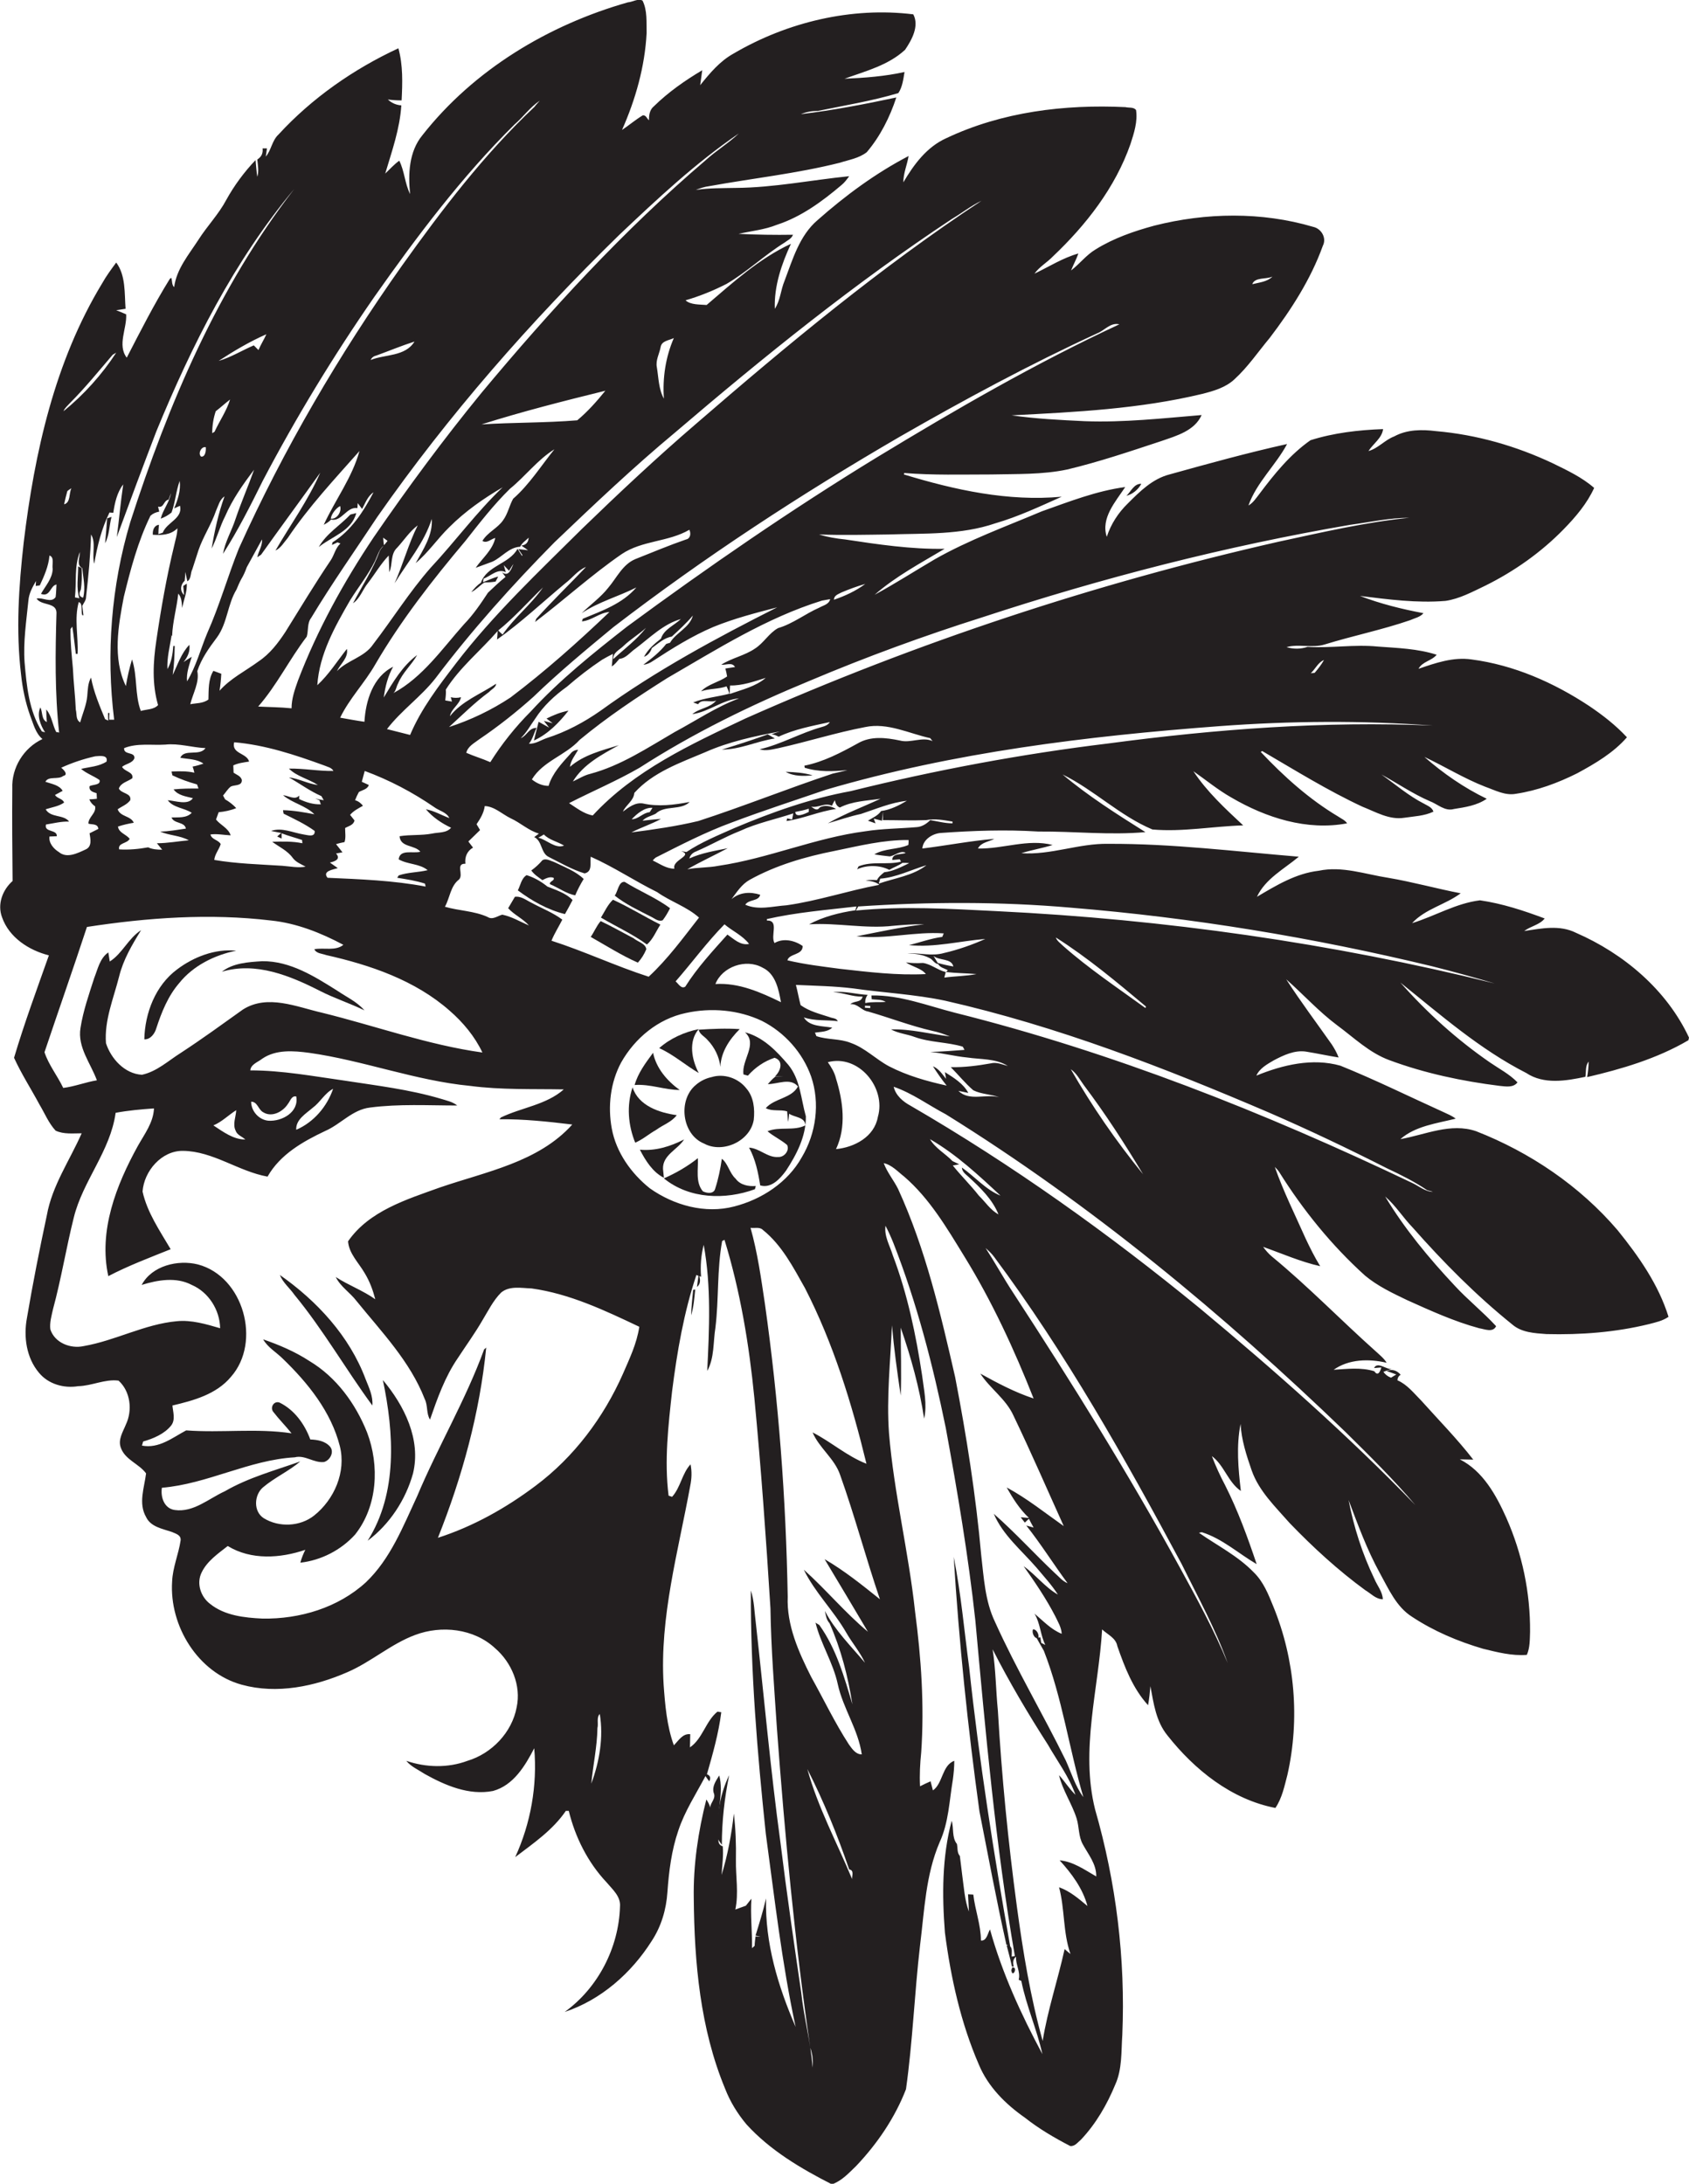 <?xml version="1.0" encoding="utf-8"?>
<!-- Generator: Adobe Illustrator 19.2.0, SVG Export Plug-In . SVG Version: 6.00 Build 0)  -->
<svg version="1.1" id="Layer_1" xmlns="http://www.w3.org/2000/svg" xmlns:xlink="http://www.w3.org/1999/xlink" x="0px" y="0px"
	 viewBox="0 0 577 746.1" enable-background="new 0 0 577 746.1" xml:space="preserve">
<g>
	<path fill="#231F20" d="M576.8,355.4l0.2-0.9c-7.6-16.3-22.3-28.7-38.6-35.8c-5.6-2.8-11.8-1.5-17.7-0.6c2.2-1.7,5.3-2.1,7-4.3
		c-7.2-2.7-14.5-5.1-22.1-6.2c-8.2,1-15.4,5.4-23.2,7.8c4.5-4.9,11.4-6.3,16.6-10.2c-8.3-1.6-16.5-3.9-24.8-5.3
		c-7.8-1.2-15.7-4.1-23.7-2.4c-7.8,0.9-14.5,5-21.1,8.9c2.9-6.2,9.3-9.5,14.3-13.7c-21.7-1.8-43.3-4.5-65.1-4.4
		c-10-0.2-19.6,3.9-29.7,3.2c3.5-1.1,7.2-1.7,10.7-2.8c-8.4-2.2-17,1.4-25.5,1.2c1-2.1,3.7-2.3,5.6-3.3c-8.3,0.7-16.4,2.3-24.6,3.3
		c0.2-3,3.3-5,6.1-5.3c11.2-0.8,22.3-1.2,33.5-0.5c12.2-0.1,24.4,1.3,36.6,0.2c-9.7-6.1-19.5-12.3-28.3-19.7
		c10.8,5.3,19.5,14.1,30.7,18.8c10.3,0.9,20.7-1.1,31-1.4c-6.1-5.7-12.4-11.5-17-18.5c4.3,3,8.4,6.4,13,9
		c11.8,6.9,25.8,11.4,39.5,8.8c-0.7-1.1-2-1.6-3-2.3c-9.9-5.9-18.6-13.7-26.5-22.1l0.5-0.3c11.3,6.6,22.4,13.5,34.2,19
		c4.6,1.8,9.2,4.6,14.3,3.8c3.3-0.5,6.9-0.6,10-2.1c-0.5-1.5-2-2-3.2-2.7c-5.3-2.7-9.8-6.6-14.6-10c5.5,3,10.7,6.6,16.5,9.1
		c2.7,1,5.2,3.6,8.3,2.7c3.8-0.6,7.9-1.2,11.2-3.5c-7.7-3.7-14.9-8.7-21.3-14.3c7,3.3,13.6,7.4,20.8,10.2c3.4,1.2,6.8,3.1,10.5,2.4
		c7.3-1.1,14.3-3.7,20.9-7c6.1-3.3,12.4-7,17-12.3c-3.8-4.1-8.3-7.6-12.9-10.7c-12.1-8-25.7-14-40.2-15.9
		c-6.2-0.9-12.3,1.2-18.1,3.2c1.3-2.5,4.5-2.7,6.2-4.8c-6.5-2.1-13.4-2.3-20.1-2.8c-8-0.8-16,0.6-24,0.1c-2.4,0.8-4.8,0.8-7.2,0.1
		c4.1-1.2,8.8,0.4,13-0.9c9.7-3,19.6-5,29.2-8.3c1.5-0.7,3.4-1,4.6-2.4c-7.4-1.4-14.7-3.2-21.7-5.9c9.7,1.2,19.4,2.5,29.2,1.7
		c4.8-0.7,9.2-3.1,13.6-5.2c9.9-4.9,19.1-11.4,26.8-19.3c4.1-4.2,8-8.8,10.4-14.1c-4.1-3.6-9.2-6-14.1-8.4c-12.5-5.9-26-9.8-39.9-11
		c-4.8-0.6-9.9-0.6-14.3,1.8c-3.2,1.2-5.5,4.1-8.8,5c1.6-2.5,4.6-4.4,5-7.5c-8.4,0.3-16.9,1.3-24.8,3.8c-7,4.9-12.4,11.6-17.5,18.4
		c-1.1,1.4-2.1,3-3.7,3.9c2.8-7.9,9.3-13.7,13.2-21c-13.5,3-26.9,6.7-40.2,10.4c-5.8,1.5-10.1,5.8-14.2,9.9
		c-3.3,3.2-5.8,7.1-7.2,11.4c-2.1-6.4,3-12,6.3-17c-9.8,1.3-19.2,5-28.5,8.3c-12.3,5.2-25,9.8-36.6,16.4c-6.8,4-13.5,8.3-20.5,12.1
		c7.2-6.3,15.7-10.8,23.9-15.7c-11.4,0.2-22.8-1.5-34-3.2c-3-0.3-6-0.8-8.9-1.7c7.9,0.3,15.9,0.1,23.8,0c12.2-0.4,24.7,0.2,36.4-3.8
		c7.9-2.3,15.3-5.8,22.7-9.1c-18.3,1.7-36.5-2.3-53.9-7.6l0.1-0.5c9.9,0.8,19.8,0.5,29.7,0.5c8.7-0.2,17.5,0.1,26-1.7
		c10.9-2.6,21.5-6.2,32.1-9.7c5.2-1.8,11.4-3.5,13.8-8.9c-13.3,1.1-26.6,2.6-39.9,2.1c-8.3-0.4-16.7-0.8-25-2
		c21.8-1.1,43.8-2.2,65-7.3c4-1,8.1-2.2,11.1-5c4.6-4.2,8.1-9.4,12.1-14.2c7.3-9.6,14-20,18.1-31.4c1.4-2.7-0.5-5.9-3.3-6.5
		c-17.6-5.2-36.6-4.9-54.3-0.4c-7,1.9-13.9,4.3-20,8.1c-3.2,1.9-5.5,5-8.4,7.2c0.8-2,1.8-3.8,2.5-5.8c-5.3,1.5-10,4.5-15,6.9
		c1.7-2.4,4.3-3.8,6.3-5.9c11.3-10.7,21.3-23.5,26.5-38.4c1.2-3.7,2.5-7.7,1.9-11.6c-0.8-1.1-2.5-0.7-3.6-1
		c-20.8-1-42.2,1.6-61.2,10.6c-6.7,3-11.1,9-14.7,15.1c0-3.1,1.3-6,1.8-9c-11.3,5.9-21.6,13.5-31.1,21.9
		c-6.2,5.3-8.5,13.4-11.3,20.8c-1.3,3.1-1.4,6.6-3.3,9.5c-0.3-7.7,2.3-15.3,5.5-22.2c-10.8,5-19.8,13.2-28.8,20.9
		c-2.3-0.2-5.5,0-7.2-1.6c4.8-1.4,9.5-3.3,14-5.6c7-4.1,12.9-9.8,19.8-14.1c1-0.8,2.4-1.3,2.9-2.7c-6.2,0.1-12.4,0-18.6-0.3
		c4.4-1,8.9-1.4,13.1-3.1c8.3-2.7,15.5-8,22.1-13.6c1-0.8,1.8-1.9,2.6-3c-12.9,1.3-25.7,3.9-38.7,4c-4.6,0.1-9.2,0-13.7,0.7
		c1.5-0.6,3-1.1,4.6-1.3c14.9-2.7,29.9-4.3,44.6-8c3.1-1,6.5-1.5,9.2-3.6c4.6-5.4,7.9-12,10.1-18.7c-10.8,2.3-21.7,4.4-32.6,5.7
		c1.9-0.8,3.8-1.1,5.8-1.1c9.2-1.9,18.5-3.4,27.5-6.1c1.4-2.1,1.7-4.8,2.1-7.2c-6.8,1.5-13.6,2-20.5,2.3c7.2-2.6,15-4.6,20.7-9.9
		c2.3-3.4,4.9-8.1,2.8-12.1C291,2.3,269,7.5,250.6,18.3c-4.7,2.6-8.1,6.7-11.4,10.8c0.2-1.7,0.5-3.4,0.7-5.1
		c-5.9,3.5-11.6,7.5-16.5,12.3c-1.5,1.2-1.7,3.1-1.7,4.8c-0.7-0.6-1-1.8-2.1-1.7c-2.5,1.5-4.7,3.4-7.1,5c4.6-10.4,7.8-21.6,8.4-33.1
		c-0.1-3.7,0.3-7.7-1.4-11.1c-1.6-0.8-3.4,0.5-5,0.6c-27.1,7.7-52.6,23-70.2,45.4c-4.6,5.6-4.9,13.2-4.2,20.1
		c-1.8-3.6-1.9-7.8-3.7-11.4c-1.8,1.3-3.2,2.9-4.8,4.4c2.3-7.7,5-15.3,5.5-23.3c-1.7-0.1-3.3-0.8-4.6-2c1.6,0.2,3.1,0.3,4.7,0.3
		c0.3-5.9,0.5-12-1.1-17.8c-15.3,7.1-29.5,17-40.9,29.4c-2.3,2.1-2.5,5.4-4.4,7.6c0.1-0.7,0.3-2.1,0.4-2.8l-1.5,0
		c0.2,1.7-0.4,2.9-1.8,3.8c0.2,2,0.6,4,0,5.9c-0.3-1.9-0.4-3.8-0.6-5.7c-3.9,4.1-7.3,8.7-10,13.6c-2.6,4.9-6.5,8.9-9.5,13.6
		c-3.3,5.1-7.5,10-8.3,16.2c-0.9-0.8-0.6-2.2-1-3.2L58,95.3c-5.4,8.7-10,17.8-14.7,26.9c-3.3-4.3,0.1-10-0.2-14.8
		c-1.1-0.5-2.3-1-3.4-1.4c1.1-0.2,2.1-0.3,3.2-0.5c-0.4-5.3,0.1-11.4-3.2-15.8c-1.7,2.3-3.4,4.6-4.8,7.1
		c-16.2,26.7-23.1,57.8-26.8,88.5c-1.7,15-2.7,30.2-0.9,45.2c0.5,4.8,1.5,9.5,3.1,14c1.1,2.8,1.8,6,4.2,8c-6.4,3-10.6,9.8-10.3,16.9
		c-0.1,10.5,0,21,0.1,31.6c-3.4,3-5.3,7.9-3.6,12.4c2.4,6.9,9.2,11.3,16,13c-4.1,11.6-8.4,23.2-11.9,35c2.5,5.5,5.8,10.6,8.7,16
		c1.8,3,3.1,6.3,5.5,8.9c2.8,1.3,6,0.9,8.9,0.9c-4.1,9.3-10.1,17.9-11.9,28c-2.5,11.7-4.8,23.3-6.8,35.1c-1.2,6.4-0.2,13.6,4.1,18.7
		c3.2,3.9,8.5,5.4,13.4,4.6c4.7-0.1,9.1-2.5,13.8-1.9c4.1,3.7,4.8,10.2,2.5,15c-1,2.5-2.8,5.2-1.7,8c1.5,4.1,6.2,5.4,8.6,8.7
		c-0.6,4.9-2.7,10.2,0,14.9c1.6,3.4,5.6,4,8.8,5.1c1.3,0.6,3.2,1,3,2.9c-0.7,4.7-2.7,9.2-2.9,14c-1,15.2,8.8,31.2,23.8,35.3
		c12,3.3,24.9,0.6,36.1-4.3c8.1-3.5,14.8-9.6,23.1-12.7c9-3.4,20.1-2.2,27.3,4.5c5.7,4.9,9,12.8,7.4,20.2
		c-1.6,8.6-8.5,15.8-16.8,18.3c-6.7,2.5-14.2,2.3-20.9,0c1.6,2,4.2,3.1,6.3,4.5c7,3.9,15.1,7.4,23.3,5.8c7-1.9,11-8.6,14.1-14.6
		c1.1,12.7-1.2,25.7-6.5,37.2c6.2-4.7,12.9-9.3,17.3-15.8c0.2,0,0.7,0,1,0c2.2,9,6.5,17.6,12.9,24.4c2,2.4,4.9,4.8,4.6,8.3
		c-0.4,14-7.5,27.8-18.9,36c12.4-4.1,22.8-13.3,29.7-24.2c3.3-5,5-10.8,5.4-16.7c0.5-7.1,1.4-14.3,3.7-21c2.2-6.7,6.1-12.6,9.3-18.7
		c0.4,0.6,0.8,1.2,1.3,1.8c0.6-1.2,0.3-2-0.8-2.4c2-7,4-14,4.9-21.2l-1.3-0.2c-4,3.2-5.1,9.3-9.4,12.2c0-1.5,0.1-3,0.1-4.5
		c-2.6-0.3-4,2.2-5.6,3.8c-2.4-6.6-3-13.8-3.5-20.8c-1.4-23,5-45.4,9.1-67.9c0.5-2.4,0.6-4.9,0.1-7.3c-2.9,3.1-3.4,7.9-6.3,11.1
		c-0.3-0.1-0.9-0.3-1.2-0.4c-1.5-11.9-0.1-23.9,1.2-35.7c1.7-13.4,4-26.9,8.3-39.7l0.7,0.3c-0.1,1-0.4,2.8-0.5,3.8
		c1-0.8,1.3-2,0.8-3.7l0.6,0.2c-0.3-3.7,0-7.4,0.9-10.9c2.6,14.2,1.9,28.8,1.2,43.1c2.5-4.5,2-9.9,2.8-14.8
		c1.2-9.8,0.5-19.8,2.3-29.6c0.2-0.1,0.6-0.3,0.8-0.4c5.4,17.6,8.4,35.7,10.2,54c2.3,23.9,4,47.9,5.5,71.9
		c0.2,13.7,1.3,27.3,2.2,40.9c2.7,36.5,6.1,73,11.4,109.2c0.8,2.2,1,4.5,0.8,6.8c-0.6-8.6-3-17.1-3.9-25.7
		c-2.5-17.1-5-34.2-7.1-51.3c-3.4-24.9-5.6-49.9-8.4-74.9c-0.5-3.7-0.5-7.5-1.7-11.1c-0.1,27.8,2.2,55.4,5.1,83
		c3,22.1,5.5,44.3,10.2,66.1c-6-13.8-10.5-28.7-10.1-43.9c-1,4.3-2.3,8.5-3.6,12.7c0.4,0.1,1.3,0.3,1.7,0.4c-0.4,0-1.3-0.1-1.7-0.1
		c-0.1,0.8-0.3,2.4-0.3,3.2l-0.9,0.8c0.1-5.7-0.6-11.3-0.2-16.9c-0.6,0.8-1.3,1.6-1.9,2.4c-1.2,0.4-2.4,0.9-3.6,1.3
		c1.2-5.6,0.1-11.3,0.2-16.9c0.1-5.3-0.1-10.7-0.7-15.9c-0.8,7.1-2.1,14.2-4.2,21c0.2-3.3,0.7-6.6,0.4-9.8c-2.7-0.8-0.8-4.2-1.3-6.2
		c-0.8-6,1.7-12.1,0.1-18c-1.1,1.8-2.5,3.7-1.9,5.9c0.9,2-1.1,3.3-1.2,5.1c-0.2-1-0.7-1.9-1.3-2.8c-2.8,11-4.5,22.4-4.3,33.8
		c0.2,22,2.2,44.5,10.7,65c1.7,4.4,4.2,8.5,7.3,12.2c8.1,8.9,18.6,15.1,29.2,20.5c3.4-1.2,5.8-3.9,8.3-6.3
		c7.2-7.6,13.2-16.4,17-26.2c2.3-16.3,2.9-32.8,4.8-49.1c1.5-11.9,1.9-24.1,6.7-35.3c3.1-6.7,3.3-14.2,4.5-21.3
		c0.3-2.2,0.5-4.3,0.5-6.5c-4.2,1.5-3.9,7.8-7.3,10.1c-0.2-0.8-0.6-2.3-0.8-3.1c-1.2,0.5-2.4,1.1-3.6,1.7c-0.2-3.9,0-7.7,0.4-11.6
		c1.1-16,0-32.2-2.1-48.1c-2.2-20.4-7.2-40.4-8.9-60.9c-0.9-12.3,0.5-24.6,1-36.9c0.7,8,1.8,16,3,24c0.3-7.7,0-15.5,0-23.2
		c3.5,10.1,6.4,20.5,8,31.1c1.1-4.9-0.1-9.9-0.7-14.8c-2.1-13.9-5-27.8-10-41c-1-3.3-3-6.5-2.5-10.1c1,1.9,1.9,3.9,2.7,5.9
		c8,20.4,13.5,41.7,17.9,63.2c4,21.8,7.7,43.7,10.1,65.8c3.5,38.3,6.9,76.7,13.5,114.6l-1.1,0.2c0-1.3,0.3-2.8-0.5-3.5
		c-5.6-31.6-10.6-63.3-14-95.2c-1.7-12.6-2.8-25.4-5.3-37.9c1.8,29.1,4.8,58.1,8.8,87c3,15.2,5.8,30.4,9.2,45.5l0.5,0.3
		c-0.1,0-0.3,0-0.4,0c0.6,2.4,1.3,4.8,1.8,7.2l0.6,0c-0.4-1.5-0.2-2.6,0.8-3.4c-0.2,2.7,1.6,5.2,0.9,7.9l0.9,0.4
		c1.7,8.5,5.3,16.5,7.2,25c-7.3-13.6-13.8-27.8-17.9-42.6c-0.8,1.3-1.1,4-3.1,3.8c0-5.3-2-10.4-2.6-15.7l-1.8-0.1
		c0.1,2,0.2,3.9,0.3,5.9c-1.5-4-1.7-8.3-2.3-12.5c-0.3-2.2-0.5-4.4-0.8-6.5c-1-1.1-0.7-2.7-1-4.1c-1.8-2.2-1-5.4-1.8-7.9
		c-3.3,12.4-3.3,25.4-2.3,38.2c2,15.4,5.4,30.8,11.6,45.1c3.1,7.5,9.1,13.5,15.7,18.1c4.8,3.8,10.1,6.9,15.5,9.7
		c1.6,0.2,2.6-1.3,3.7-2.2c5.1-5.4,8.9-12,11.7-18.8c2.4-5.3,2-11.3,2.4-17c1.1-26-2.1-52-9.3-77c-5.1-20.4,1.2-41.1,2.4-61.5
		c1.9,1.8,4.7,2.9,5.2,5.7c2.5,7.2,5.3,14.5,10.5,20.2c0.4-2.2,0.6-4.3,0.8-6.5c1.1,5.9,1.9,12,5.8,16.8
		c9.3,11.8,21.9,21.9,36.9,24.8c2.3-3.4,3.1-7.5,4.1-11.3c4.3-19,2.6-39.4-4.8-57.5c-1.7-4.2-3.4-8.5-6.7-11.7
		c-5.4-5.6-12.4-9.1-18.7-13.5c0.3-0.1,0.8-0.2,1-0.2c7,2.2,12.5,7.3,18.7,10.9c-3.1-9.2-6.4-18.3-10.8-27c-1.7-3.2-3.2-6.5-4.5-9.9
		c4.2,3.1,5.5,8.9,9.9,11.9c-0.9-7.6-1.6-15.4-0.1-22.9c0.3,5.5,2,10.7,3.8,15.9c2.5,7.1,8.1,12.4,13,18c8,8.3,16.5,16.1,25.8,22.9
		c1.9,1.1,3.6,3.1,6,3.1c-0.1-2.6-1.9-4.6-2.9-7c-4.1-8.5-7-17.6-8.8-26.9c3.2,8.5,6.3,17,10.7,25c3,5.4,5.6,11.5,11,14.9
		c7.4,4.9,15.7,8.4,24.2,10.9c4.9,1.2,9.9,2.5,15,2.1c1.1-2.5,1-5.3,1.1-7.9c0.1-13.4-2.7-26.7-8.1-38.9c-3.5-7.8-8-16-15.9-20
		c1.2,0,3.5,0.1,4.6,0.1c-5.5-7.1-11.8-13.5-17.8-20.2c-2.5-2.5-4.8-5.5-8.1-6.9c0-0.8,0.4-1.5,1.1-1.9c-1.4-1.6-3-2-4.8-1.3
		l3.3,1.2c-0.6,0.4-1.2,0.7-1.8,1.1c-1.1-0.4-2-1.1-2.6-2c0.7-0.3,2.2-0.8,2.9-1c-1.8,0.4-4.9-2.7-6.1-0.3l2.5-0.2
		c-0.3,1.1-1.1,3.3-2.4,1.3c-4.5-1.4-9.3-0.8-13.9-0.5c5.2-3.7,12.1-3.8,18.1-2.4c-0.9-1.5-2.3-2.6-3.6-3.8
		c-12-10.7-23.2-22.3-35.6-32.5c-1.2-1-2.1-2.1-3-3.3c6.5,2.3,12.8,5.1,19.5,6.6c-1.9-3.1-3.5-6.3-5-9.5
		c-3.6-8.1-7.6-16.1-10.5-24.4c0.6,0.6,1.2,1.2,1.6,1.9c8.1,12.9,17.8,24.9,29.2,35.2c4.3,3.6,9.4,6,14.4,8.4
		c8,3.6,16.1,7.3,24.6,9.6c1.9,0.3,4.7,1.6,5.8-0.7c-4.5-4.9-9.7-9-14.2-13.9c-8.8-9.4-17.1-19.4-23.7-30.4
		c3.6,3.1,6.1,7.2,9.4,10.6c10.5,11.9,21.7,23.2,34,33.1c3.2,2.8,7.7,3,11.7,3.3c11.7,0.3,23.6-0.6,35-3.4c2.3-0.6,4.7-1.1,6.7-2.5
		c-3.4-11-10.2-20.7-17.4-29.6c-12.9-15.1-29.9-26.6-48.3-33.8c-8.7-3-17.4,1.2-25.9,2.7c5.1-4.5,12.5-5.4,18.9-7
		c-1.3-1-2.8-1.6-4.3-2.3c-11.7-5.3-23.2-11-35.1-15.8c-9.5-2.7-19.7-0.3-28.7,3.4c1.1-2.5,3.7-3.9,5.9-5.2c3.4-1.8,7.2-3.6,11.1-3
		c3.7,0.6,7.4,1.4,11.1,2c-0.6-1.6-1.4-3-2.3-4.4c-5.2-7.4-10.7-14.7-15.6-22.3c5.9,5.2,11.1,11,17.4,15.7c5.7,4.2,11,9.4,17.8,11.9
		c12.1,4.5,24.9,7.2,37.7,8.8c2.1,0.2,4.7,0.7,6.1-1.2c-2.7-2.8-6.2-4.6-9.4-6.8c-11.3-7.8-21.5-17-30.6-27.3
		c13.7,11,27.1,22.8,43,30.9c6,4,13.6,2.7,20.2,1.3c0.3-1.7-0.1-3.7,1.1-5.2c0,1.8-0.2,3.5-0.5,5.3
		C553.8,365.3,566.1,361.7,576.8,355.4z M434.7,94.5c-1.8,1.8-4.5,2-6.9,2.6C428.7,94.6,432.6,95.5,434.7,94.5z M316.5,295.6
		c-4.6,3.6-10.9,4.4-16.3,6.3c0.1-0.4,0.4-1.3,0.5-1.7C306.1,299.8,311.2,297.2,316.5,295.6z M305.2,316.3c3.5-0.3,7-0.6,10.5-0.5
		c-7.8,0.9-15.4,2.6-23.1,4.1c10,1.1,19.9-1.7,29.8-1l-0.5,1.2c-3.9,0.5-7.6,1.9-11.4,2.8c8.8,0.9,17.4-1.4,26.1-2.1
		c-4.5,2-9.3,3.7-14.1,4.8c-4.1,1.2-8.4-0.1-12.6,0.1c2.6,0.1,5.3,0.4,7.6,1.6c1.2,0.5,1.7,2,3.1,2.1l-1.7-2.8
		c2,1.7,6.1,0.7,6.8,3.6c-1.8-0.3-3.6-0.7-5.3-1.2c0.4,1.6,2.3,1.8,3.4,2.5l-0.6,0.6c3.5,0.4,6.9,0.4,10.4,0.7
		c-3.6,0.7-7.3,0.7-11,1.2l0.5-1.9c-2.7-0.6-5-2.7-7.8-3.1c-1.9,0.1-3.9,0.1-5.8-0.2c2.1,1.5,5.3,2,6.8,4
		c-9.8,0.5-19.6-0.7-29.4-1.8c-6-0.8-12-1.5-17.9-2.9c0.6-2.4,5.3-1.7,5.2-4.9c-2.7-1.9-6.6-2.8-9.6-1c-1.5-2.5,1.7-7.8-2.6-7.7
		c0-0.1,0-0.4,0-0.5c10.1-2.3,20.4-3.1,30.6-4.3l-0.4,1.3c-5.4,0.8-11,2.2-15.8,4.8C286.1,315.2,295.6,317.4,305.2,316.3z
		 M181.7,308.5c-1.9-0.9-3.6-2.4-5.8-2.1c-0.8,1.3-1.5,2.6-2.3,3.9c2.1,2.3,5.1,3.6,7.1,5.9c-3-1.3-5.8-3-9.1-3.7
		c-1.6,0.4-3.3,1.9-5,0.8c-4.6-2.1-9.8-2.1-14.6-3.5c1.7-3.1,1.9-7.1,4.8-9.3c1.7-1.7-1.3-5.5,2.2-5.4c-0.3-2.3,0.6-4.4,2.6-5.5
		c-0.4-0.5-1.2-1.6-1.6-2.1c1.3-1.3,2.7-2.6,4-3.9c-0.3-0.5-0.9-1.5-1.2-2c1.3-1.9,2.5-3.9,2.8-6.2c3.3,0.1,6,2.8,8.9,4.2
		c3.3,1.5,6.1,4.2,9.6,5.2c-0.5,0.4-1.1,0.8-1.6,1.2c2.8,1.3,2.2,5.5,5,6.8c4,2,7.9,4.3,12.2,5.6c2.8-0.6,1.8-3.6,2.1-5.7
		c7.9,3.5,15,8.3,22.7,12.1c4.5,3.2,10.2,5,14.3,8.7c-5.4,6.9-10.7,14.2-17.2,20.2c-11.2-3.6-22-8.7-33.2-12.3
		c1-2.5,2.5-4.8,3.7-7.2C188.9,311.8,185.2,310.4,181.7,308.5z M143.6,291c-2.5,0.7-7-1-7.4,2.6c3.1,1.8,7.1,1.4,9.9,3.7
		c-3.3,0.8-6.8,0.7-9.9,1.8c-0.1,0.2-0.4,0.6-0.5,0.8c3.2,0.5,6.4,1,9.5,2c0,0.3,0.2,0.8,0.2,1c-11.1-2.1-22.3-2.5-33.5-3
		c-1.9-2.3,1.9-2.8,3.5-3.3c-0.9-0.6-1.8-1.3-2.7-1.9c1.8-0.4,3.8-1.2,2.1-3.1c0.6-0.1,1.7-0.3,2.2-0.4c-0.7-0.9-1.4-1.8-2.2-2.8
		c1-0.3,1.9-0.5,2.9-0.7c0.5-1.5,0.2-3.2,0.2-4.8c1.2-0.7,2.9-1,3.2-2.6c-0.4-0.5-1.1-1.4-1.5-1.9c1.2-1.4,2.8-2.2,4.4-3.1
		c-0.7-0.9-1.6-1.6-2.7-1.9c0.4-1,0.8-1.9,1.3-2.8c1.2-0.7,2.9-0.9,3.4-2.4c-0.6-0.3-1.8-0.8-2.4-1.1c0.3-1.2,0.7-2.5,1-3.7
		c8.4,3.1,16.4,7.3,23.8,12.4c1.6,1.2,4.2,1.7,5.1,3.7c-2.7-1-5.2-2.5-8-3c2.3,2.7,5.4,4.8,8.6,6.3c-1.6,1.9-4.3,1.5-6.5,2
		c-3.7,0.7-7.4,0.3-11.1,0.9C136.8,289.6,141.7,288.6,143.6,291z M108.6,268.2c-3.4-0.4-6.5-2.2-9.9-2.6c3.7,2.1,7.2,4.7,11.1,6.4
		l0.8,1.4c-0.7-0.1-2.2-0.4-2.9-0.6l1.4,0.6l0.5,1.4c-2.6,0.1-5.1-0.7-7.4-1.8c0-0.3,0-0.9,0-1.2c-1.4,1.7-3.7,0-5.5-0.1
		c3.2,2.7,7.7,3.5,10.7,6.5c-3.6-0.7-7.1-1.3-10.7-1.4c0,0.3,0.1,0.9,0.2,1.2c3.6,1.8,7.3,3.5,10.6,5.9c0.2,2.3-2.4,1.4-3.8,1.2
		c-3.7-0.6-7.4-2.5-11.1-1.2c0.9,0.2,2.6,0.5,3.5,0.7c-0.5,0.4-1,0.8-1.4,1.2l1.5,0.7c0-0.5,0-1.4,0-1.8c2.3,0.9,4.7,1.5,7,2.3
		c0,0.3,0.1,0.9,0.1,1.1c-3.4-0.7-6.9-0.6-10.3-0.5c2.4,1.8,5.2,3,7,5.5c1.1,1.5,2.8,2.1,4.4,3c-2.6,0.5-5.3-0.1-8-0.3
		c-7.8-0.5-15.6-0.7-23.2-2c0.2-2,1.6-3.5,2.2-5.4c-0.8-1.5-3.1-1.5-3.5-3.3c2.3-0.3,4.6,0.2,6.9,0.3c-0.8-2.5-3.5-3.5-5-5.4
		c0.3-0.8,0.6-1.6,0.9-2.5c2-0.2,4.1-0.6,6-1.4c-1.1-1.2-2.4-2.2-3.8-3c-0.2-0.3-0.5-1-0.7-1.3c0.9-1,1.6-2.3,2.7-3.1
		c1.3-0.6,3.9-0.1,3.7-2.3c-0.4-1.3-1.8-1.7-2.8-2.4c0-0.6-0.1-1.9-0.1-2.5c1.7-0.8,3.5-1,5.4-1.3c-0.8-3-6.1-2.6-5.1-6.6
		c10.6,0.9,20.8,4.3,30.7,7.9c1.1,0.5,2.6,0.7,3.2,1.9c-5.1,0.1-10.1-0.9-15.2-0.8C101.4,265.3,105.4,266.1,108.6,268.2z
		 M69.5,260.9c-1.2,0.4-2.5,0.8-3.7,1c0.2,0.5,0.5,1.6,0.6,2.1c-2.6-0.6-5.2-0.5-7.8-0.4c0.1,0.3,0.2,1,0.3,1.3
		c2.7,1.3,5.5,2.3,8.4,3.1c0.1,0.3,0.4,1,0.5,1.4c-2.8,0-5.6,0-8.5,0.3c1.5,2.1,4.3,2.4,6.6,3c-1.7,2.5-5.9,0.9-8.6,0.7
		c1.9,2.6,5.6,2.6,8.2,4.3c-1.8,1.9-4.6,1.5-6.9,1.6c0.8,2.2,4.5,1.4,4.9,3.8c-2.9,0.4-5.9,1-8.8,1c3.1,1.4,6.8,1.3,9.8,3
		c-3.6,0.3-7.2,1-10.9,1c0.4,0.5,1.3,1.6,1.8,2.2c-1.7,0-3.3-0.1-4.8-0.8c-3.3,0.6-6.6,0.9-9.9,0.7c-0.5-2.3,2.7-1.9,3.6-3.6
		c-1.2-1.6-3.7-2-4-4.2c1.8-0.6,3.6-1,5.4-1.3c-1-2.4-4.6-2-5.5-4.6c1.4-1,3.2-1.6,4.3-3.1c0.5-2.5-3.1-2.2-3.9-4
		c0.7-2,3.1-2.4,4.6-3.5c0.5-2.2-2.6-2.2-3.5-3.9c1.3-1.1,3.5-1.2,4.2-2.9c0.3-2.4-3.7-1-3.5-3.5c4.5-1.8,9.4-0.9,14.1-1.2
		c4.6-0.5,9.1,1,13.7,1.2c-2,2.9-7.2,0.1-8.6,3.3C64.4,259.4,67.3,259.3,69.5,260.9z M54,173.1c2.1,0.5,1.8-2.1,3.6-2.4
		c0.2-0.5,0.6-1.6,0.8-2.2c-0.5,3.1-2.7,5.6-3.5,8.7c1.4-0.5,2.6-1.2,3.7-2.1c1.3-3.5,1.5-7.3,2.8-10.8c0.4,3.3-0.7,6.5-1.9,9.4
		l2-0.9c1,4.4-4.5,5.6-5.9,9.2l-1.5,0.5c0-0.8,0.1-2.4,0.2-3.2c-1.7,0.2-2.2,1.9-2.1,3.4c3,0.2,6.1,0.1,8.4-2.2c0,2-0.7,4-1.1,5.9
		c-2.6,10.7-4.5,21.6-6.1,32.5c-1.1,7.3-1.5,14.8,0.6,22c-1.5,1.6-3.9,1.4-5.9,2c-2.1-5.6-1.1-11.9-3-17.6c-0.9,3-1.6,6-2.1,9.1
		c-4.6-9.5-2.6-20.6-0.7-30.5c2.3-9.4,4.8-18.9,9.1-27.7c0.9-0.8,1.9-1.2,3-1.4C54.3,174.4,54.1,173.5,54,173.1z M65,240.6
		c0.9-3.7,3.2-7.5,2.4-11.3c1.4-4.3,4-7.9,6.7-11.5c3.6-4.9,3.6-11.3,6.7-16.4c0.5-1.2,1-2.4,1.6-3.5c0.8-1.3,1.4-2.7,1.9-4.1
		c1.7-3.2,3.5-6.3,5.2-9.5c0.2,2.2-1.2,4-1.6,6.1l1.3-0.9c6.7-9.4,13.5-18.6,20.2-28c-4.1,9.4-10.2,17.8-15.3,26.6
		c1.9-0.9,2.9-2.8,4.2-4.3c7.2-10.7,16-20.1,24.5-29.7c-2.5,9.1-8.3,16.7-12.2,25.2c0.9-0.5,1.8-1,2.5-1.8c3.6,0.9,5.3-4.5,9-3.9
		l0.1-1.7c0.5,0.7,1,1.3,1.5,2c1.1-2,1.9-4.4,3.9-5.7c-3.4,6.5-7.6,13.1-14,17.1l-0.2,0.9l1.9-0.9l1,0.4c-1.7,1.5-2.1,3.9-3.3,5.7
		c-5.4,8-10.4,16.3-15.5,24.5c-2.5,3.8-5.3,7.5-9.2,10.1c-4.5,3.3-9.6,5.8-13.3,10c0.3-1.9,0.5-3.9,0.6-5.8c-0.9-0.3-1.8-0.7-2.7-1
		c-1.8,2.9-1.6,6.5-1.7,9.8C69.3,240.4,67,240.2,65,240.6z M113,177.2c0.2-1.6,1.9-3.7,3.2-4.3C116.8,174.8,115.1,177.5,113,177.2z
		 M126.6,123c0.4-0.8,1-1.3,1.9-1.5c4.4-1.6,8.7-3.4,13.1-4.8C138.4,121.9,131.5,121,126.6,123z M130.9,183.7
		c0.4,0.3,1.1,0.8,1.5,1.1c-0.9,1.2-2,2.2-2.7,3.5c-2.3,6.3-6,11.9-9.1,17.8c2.4-1.6,3.3-4.7,5.1-6.9c2.4-3.1,4.4-6.6,7.1-9.4
		c0.1,1.9,0.1,3.8,0.2,5.7c1.2-2.7,0.3-6.2,2.7-8.4c2.3-2.5,4.2-5.5,7-7.6c-3.2,6.4-5,13.3-7.9,19.8c4.4-7.2,10.1-13.8,12.7-22
		c0.4,5.5-2.9,10.4-5.5,15.1c4.3-3.6,7.5-8.4,11.5-12.3c5.4-5.4,11.7-9.8,18.2-13.6c-8.9,8.5-16.2,18.5-24.6,27.5
		c-7.2,8.2-13,17.5-19.6,26.1c-3,4.5-8.8,5.4-12.4,9.2c1.2-2.5,4-4.6,3.4-7.6c-3.3,4.2-6.2,8.8-10.1,12.4c0.7-10.6,6-20,11.2-29
		c2.8-4.5,6.2-8.7,8.5-13.4c0.9-1.9,1.4-4.1,3.1-5.4C131,185.6,131,184.3,130.9,183.7z M169.2,183.8c-0.9,4.1-4.4,6.9-6.7,10.2
		c1.9-0.7,3.8-1.4,5.7-2.1c3.3-1.5,5.6-4.9,9.5-5.1c0.6-1.3,1.9-2.1,2.9-3.1c-0.1,1.6-0.9,2.5-2.5,2.7c0.7,0.5,1.5,1,2.3,1.6
		c-0.8-0.1-2.5-0.3-3.3-0.4l1.4,2.1l-0.2,0.2c-0.5-0.8-1-1.6-1.5-2.4c-2.8,5.2-10.6,5.8-12.5,11.6c-1.3,0.8-2.3,2-3.3,3.2
		c1.7-0.8,2.9-2.3,4.5-3.3c1.3,0,2.6-0.1,3.8-0.3c0.2-0.4,0.7-1.3,0.9-1.7c-1.8,0.4-3.5,1.3-5.2,1.9l0.2-1.2
		c2.5-0.9,4.8-3.6,7.6-2.2l-0.7-2.4c0.6,0.6,1.2,1.3,1.8,1.9c0.4-0.6,1.1-1.8,1.5-2.3c-0.7,1.6-1.6,4.6-3.9,2.8l1.2,1.6
		c-2.1,1.7-4,3.5-6,5.4c-2.5,3.8-5,7.5-8.2,10.8c-7.4,8.3-14.1,18.1-24.1,23.5c0.9-0.8,1-2.3,1.6-3.3c1.5-3.7,4.6-6.3,6.5-9.7
		c-5,3.7-8.2,9.2-11.4,14.5c0.5-3.7,1.4-7.3,3.2-10.5c-6.9,3.4-9.4,11.7-9.8,18.8c-2.8-0.4-5.5-0.9-8.3-1.4
		c3.2-6.6,8.4-11.9,12-18.2c8.8-15.1,19.6-28.9,30.8-42.2c4.8-6.1,9.6-12.3,15.2-17.8c5.3-4.3,9.4-9.9,15.2-13.5
		c-4.6,5.7-8.6,12.1-14.1,16.9c-1.3,2.3-1.8,5.1-3.4,7.3c-1.9,2.8-5.3,4.1-7.1,7.1C166.3,185.8,167.8,184.1,169.2,183.8z M164.5,145
		c13.9-4.4,28.1-8,42.3-11.5c-2.9,3.6-6.1,7.2-9.6,10.1C186.3,144.5,175.4,144.3,164.5,145z M152.3,235.6c4.8-7.6,11.9-13.3,17.7-20
		c0,0.7-0.1,2.1-0.2,2.9c8.2-5.8,15.6-12.8,23.3-19.2c2.4-1.8,4.3-4.5,7.1-5.6c-5.6,5.9-11.5,11.6-17,17.7c-0.1,0.3-0.3,0.8-0.4,1.1
		c10-7.6,19.3-16.1,29.6-23.2c7-4.7,15.9-4.1,23.1-8.3c0.6,1.2,0.4,3-1.1,3.3c-5.8,2-11.5,4.4-17.3,6.7c-4.4,1.8-6.4,6.4-9.3,9.8
		c-2.6,3.3-6.1,5.8-9.1,8.7c5.8-3.9,12.6-5.7,18.7-8.8c-4.8,5.6-11.8,8-18.3,10.7c-0.1,0.2-0.2,0.7-0.3,0.9c3.4-0.3,6-3,9.4-3.2
		c-10.8,10.3-21.9,20.2-33.8,29.2c-6.5,4.3-13.6,7.7-21,10.1c4.5-4.1,8.8-8.4,13.7-12c0.8-0.9,2.3-1.5,2.4-2.8
		c-5.4,3.6-11.7,5.9-15.8,11.1c0.5-2.6,3.2-3.9,3.8-6.5c-1.2,0.3-2.3,0.3-3.5,0l0.4,1.5l-2.3-0.4
		C152.3,237.8,152.4,236.7,152.3,235.6z M170.2,215.4c5.5-4.4,10.2-9.8,15.3-14.7c-4,5.8-9.8,10.3-13.8,16.1
		C171.1,216.3,170.7,215.9,170.2,215.4z M211.6,225.1c2.3-0.2,3.7-2.3,5.5-3.5c4.9-3.7,9.5-8.4,15.5-10.1c-2.3,2.2-5.8,3.5-6.8,6.7
		c-2.3,1.8-4.4,3.6-5.8,6.2c1.4-0.5,2.2-1.6,2.7-3c2.1-1.5,4.2-3.5,6.8-3.9c2.5-2.3,5-4.6,7.2-7.2c-1.1,4.2-5.8,5.8-7.8,9.3
		c-0.3,0.1-1,0.3-1.3,0.4c-2.2,2.8-5,5-7.8,7.1c1.2-0.1,2.3-0.6,3.3-1.3c6.6-4.3,13.3-8.5,20.6-11.6c7.1-2.9,14.5-4.8,21.8-6.7
		c-20.8,10.5-41.4,21.6-60.3,35.3c-5.7,4-11.9,7.3-18.5,9.4c-2,0.7-3.8,2-6,1.9c1.3-1.6,1.7-3.6,2.6-5.4c-2.6-0.1-3.3,2.7-5.4,3.5
		c2-1.9,3.3-4.4,4.9-6.6c2.8-4.4,6.7-8,10.9-11c3.8-3.3,7.8-6.4,12-9.2c1.2-0.7,2.5-1.4,3.7-2c-0.1,1.1-0.3,3.2-0.4,4.3
		C210.1,227,210.8,226,211.6,225.1z M209.5,225.2c-0.1-2.3,2.1-3.1,3.5-4.5c2.4-2.3,5.3-4,7.7-6.2
		C217.5,218.6,213.3,221.7,209.5,225.2z M185.8,285.1c1.8,1.9,4.6,2.4,6.9,3.8c-3,1.2-5.9-2-8.8-2.7
		C184.5,285.9,185.2,285.5,185.8,285.1z M266,251.7c5.5-2.6,11.6-3.7,17.5-5c-0.6,1-1.7,1.4-2.8,1.7c-7.2,2-13.8,5.9-21.2,7.6
		c2.1,0.7,4.4,0,6.5-0.4c9.9-2.2,19.6-5.3,29.6-7.2c7.6-1.6,14.9,2.2,22.2,3.8c0.2,0.3,0.6,0.8,0.8,1c-3.6-1.6-7.5,0.8-11.2-0.2
		c-4.8-1-10-1.6-14.4,1c-5.8,3.2-11.7,6.3-18.2,7.6l0.1,0.7c4.7,1.5,9.8,1.3,14.6,0.8c-1.7,0.5-3.4,0.8-5,1.2
		c-15.4,5.1-30.5,11.2-45.9,16.2c-7.5,1.8-15.2,2.9-22.9,3.9c3.3-1.7,6.8-2.8,10.1-4.6c-2.1,0.1-4.2,0.4-6.3,0.6
		c1.2-1.3,3-1.6,4.5-2.4c3.1-3,8.6-1,11.6-4c-5.3,1-10.7,1.7-16,0.5c-2.6-0.4-4.8,1.3-6.8,2.8c1-2.3,3.7-3.7,3.9-6.4
		c6.4-7.1,15.7-10.3,24.2-13.9c8.1-3.6,16.9-5.5,25.6-7.1c-0.8,0.2-2.2,0.7-3,1C264.4,250.9,265.2,251.3,266,251.7z M215.8,279.9
		c1.8-1.9,4.4-4.1,7.1-3.9c-0.3,0.4-0.7,1.2-1,1.5C219.6,277.7,218.1,279.9,215.8,279.9z M247.5,315.8c2.7,2.3,6.2,3.8,8.4,6.7
		c-3,0.6-5.2-1.7-7.4-3.2c-5.1,5.7-10.3,11.3-14.4,17.8c-1.4,0.9-2.4-1.1-3.3-1.8C236.4,328.9,241.5,321.9,247.5,315.8z
		 M260.5,330.6c4.5,2.1,5.5,7.5,6.3,11.8c-7-3.4-14.4-6.7-22.4-6.2C246.7,330.3,254.8,327.4,260.5,330.6z M268.7,309.3
		c-4.7,0.3-9.6,1.8-14.1-0.2c1.2-1.9,4.6-1.1,5.1-3.4c-3.4-1.1-7-0.9-9.8,1.5c1.8-2.4,3.5-5.1,6.2-6.6c9-5,19-7.9,29.1-9.9
		c8.3-1.7,16.6-3.8,25.2-3.7c0,0.4,0,1.3-0.1,1.7c-3.7,1.6-8.1,1.1-11.6,3.2c1.7,0.3,3.5,0.5,5.3,0.7c1.7-0.3,3.8-2.2,5.4-1.2
		c-1.6,0.7-4.5,0-4.6,2.4c0.7,0,2-0.2,2.6-0.2l0.4,0.8c-4.8,1.2-9.8-0.3-14.5,1.6c-0.1,0.3-0.4,0.8-0.5,1c3.3-1.5,7.7-1.5,11,0.2
		c1.5-0.9,3.1-1.4,4.5-2.4c0.6,0,1.8,0,2.3,0.1c-2.7,1.3-5.5,2.8-8.5,3.1c-1,0.8-2,1.6-2.5,2.7c-1.3-0.1-2.6-0.1-3.9,0.1
		c1.6,0.2,3.4,0.4,4.7,1.5C289.7,304.3,279.4,307.8,268.7,309.3z M325.4,281.3c-2.6,0-5.1-0.7-7.6-1.1c-1.3,1.3-2.9,2.3-4.7,2.4
		c-5.8,0.5-11.7,0.5-17.4,1.4c-17.1,2.2-33.2,9.3-50.2,11.8c-3.5,0.7-7.2,0.5-10.7,1.2c4.5-2.6,9.3-4.8,13.8-7.2
		c-4.4,0.9-8.9,1.6-13.1,3.5c0.3-1.2,1.2-2,2.3-2.4c5.1-2.2,9.9-5,15-7c5.8-2.7,12.2-4,18.2-6c-0.1,0.5-0.3,1.6-0.4,2.1l-1.7-0.4
		l-0.2,0.9c5.7-0.8,11.1-3.3,16.9-4.1c-1.6-1-3.9-1.5-5.6-0.5c-0.9,1.4-2.1,0.2-2.9-0.3c2.5,0.5,4.7-1.5,7.1-0.3
		c0.2-0.5,0.7-1.4,1-1.9c0.2,1.1,0.7,2.1,1.7,2.5c4.3-2.2,9.2-2.3,13.9-3c-6,2.8-12.2,5.1-18,8.4c3.8-1.1,7.5-2.4,11.3-3.2
		c5.2-1.7,10.2-3.9,15.7-4.5c-2.7,1.6-5.7,3.1-8.8,3.5c-1.1,1.6-2.9,2.3-4.5,3.3c0.9,0.3,1.7,0.6,2.6,0.9l-0.6-1.6
		c0.7,0.2,2.1,0.5,2.8,0.7c0.1-0.8,0.3-2.4,0.4-3.2c0,0.8-0.1,2.3-0.1,3c4.9,0,9.8,0.2,14.8,0c3-0.6,6,0,9,0.5L325.4,281.3z
		 M271.7,277.4c1.6-0.3,3.1-0.6,4.6-1.1c0,0.3,0,0.9,0,1.1C275.1,278,271.7,279.6,271.7,277.4z M452.3,225.5c-0.9,1.6-2,3-3.2,4.4
		c-0.3,0-0.9,0.1-1.3,0.1C449.4,228.5,450.3,226.3,452.3,225.5z M489.5,247.9c-37-1.6-74.1,1.2-110.8,6.1
		c-29.7,3.6-59.1,9.1-88.1,16.3c-13.7,2.5-26.9,7.2-39.7,12.6c-5.6,2.5-11.3,4.8-16.4,8.2c-0.5-0.1-1.3-0.2-1.8-0.3
		c4.4,1.5-3.3,3-2.3,6c-2.8,0-5-1.7-7.4-2.8c0.2-0.3,0.7-0.8,1-1c8.5-4.3,17-8.7,26-12c10.6-4,21.4-7.5,32.2-11.2
		c43.7-12.8,89.1-18.3,134.3-21.7C440.8,246.3,465.2,246.1,489.5,247.9z M335.6,210.9c41.1-13.5,83.1-24.3,125.7-31.6
		c6.7-0.9,13.4-2.4,20.2-2.4c-15.1,1.5-29.9,5-44.8,8.2c-62.5,14.2-123.6,34.4-182.1,60.4c-18.6,8.8-37.9,17.7-52.1,33.1
		c-3-0.5-5.6-2.6-8.1-4.2c8-4.1,16.3-7.6,24.1-12.1c18.3-11.8,38-21.4,58.1-29.7C296,224.4,315.7,217.2,335.6,210.9z M287.5,202.4
		c2.6-1.1,5.3-2.1,8.1-2.9c-3.2,2.4-6.9,4.1-10.7,5.4C284.9,203.4,286.4,203,287.5,202.4z M280.8,205.2c0.7-0.1,2.1-0.4,2.8-0.5
		c-0.4,1.8-2.3,2.1-3.7,2.9c-4.8,2.1-9,5.5-14.1,7c-3.1,1.7-4.9,5.1-7.9,7c-3.5,2.4-7.9,3.2-11.5,5.5c1.6,0.2,3.7-1,4.7,0.8
		c-0.8,0.1-2.5,0.4-3.3,0.5c0.2,0.7,0.5,2,0.6,2.7c-2.8,2-6.5,2.6-8.9,5.1c2.8-1,5.9-0.7,8.7-1.7c0.3,0.6,0.8,1.8,1,2.5
		c-4.1,1.1-8.5,1.4-12.4,3c0.4,0.1,1.3,0.5,1.7,0.6c1.2-2.1,4.5-0.3,6.2-1.3c-2.1,2.6-5.7,2.6-8.2,4.7c5.7-0.8,10.3-4.9,16-5.4
		c-7.8,2.9-14.7,7.6-22,11.5c-9.3,5.4-18.4,11.5-28.9,14.3c-2.1,0.5-3.9,1.7-5.9,2.6c3.6-5.9,9.9-9.2,15.7-12.4
		c-5.8,1.8-12,3.3-16.7,7.4c0.3-2.2,1.7-3.9,2.8-5.8c-1.1,0-2,0.5-2.6,1.3c-3,3.3-6.2,6.7-7.5,11c-2.1,0-4.1-0.9-5.7-2.2
		c3.8-6.3,11.5-8.2,16.3-13.5c9.4-7.8,19.6-14.6,29.9-21.1C245,221.8,261.8,211.1,280.8,205.2z M261.6,231.6c-3.5,3-8.1,4-12.3,5.5
		c0-1,0-1.9,0.1-2.9C253.6,234.3,257.7,232.8,261.6,231.6z M374.8,113.9c2.6-1,4.5-3.8,7.6-3.1c-28.6,13.3-55.9,29.1-82.9,45.5
		c-29.3,17.9-57.6,37.4-85.3,57.8c-11.5,9-23,18.2-32.9,29c-5.2,5.2-9.9,11.1-13.8,17.3c-2.7-1.2-5.5-2-8.2-3.2
		c0.5-2.2,2.7-3.3,4.4-4.6c6.5-4.4,12.7-9.3,18.5-14.5c8.7-8.4,18-16.1,27.3-23.8c31.1-23.9,64-45.4,97.9-65.1
		C329.5,136.5,351.8,124.5,374.8,113.9z M325.2,74.8c3.4-2,6.5-4.5,10.1-6.2c-34.4,22.7-66.2,49.1-97.4,76.1
		c-13.4,11.5-26.3,23.6-39,35.9c-14.9,14.8-30.3,29.3-43.1,46c-5.9,7.7-11.9,15.5-15.7,24.5c-2.6-0.7-5.3-1.3-7.9-2
		c4.9-6.4,11.7-11.1,16.6-17.4c12.4-16.4,26.2-31.8,40.6-46.4c13.5-12.9,27-25.7,41.3-37.6C261,121.8,292.1,96.7,325.2,74.8z
		 M226.8,136.2c-1.8-3.2-1.8-7.1-2.4-10.7c-0.5-2.4,0.9-4.7,1.3-7c0.4-2.1,2.9-2.2,4.5-3C227.4,121.9,226.3,129.1,226.8,136.2z
		 M211.5,80.3c13-12.3,26.1-24.6,40.9-34.7c-3.6,3.4-7.8,5.9-11.4,9.2c-28,23.9-53,51.2-76.5,79.4c-13,15.9-25.2,32.4-36.8,49.3
		c-10.3,15.4-19.3,31.7-25.9,49c-1.1,3.1-2.2,6.2-2.2,9.5c-3.8-0.4-7.6-0.4-11.4-0.6c6.4-7.3,10.7-16.2,16.6-23.9
		c0.6-2.1,0.1-4.6,1.5-6.4c7.1-11.8,15-23,22.6-34.5C153.2,141.8,181.2,109.9,211.5,80.3z M175.8,42.5c3-2.6,5.3-5.9,8.6-8.1
		c-0.6,0.7-1.3,1.4-1.8,2.1c-17.2,16.2-31.6,35.1-45.3,54.3c-21.5,30.4-40.4,62.7-55.7,96.6c-3.8,9.5-6.6,19.5-10.8,28.9
		c-2.3,5.5-3.8,11.4-6.9,16.5c-0.3-2.9,0.8-5.7,1.6-8.4c-0.7,0.4-2.1,1.3-2.8,1.8c1.4-1.7,2.3-3.7,2-5.9c-2.8,2.9-4,6.8-5.7,10.3
		c0.5-3.3,0.6-6.6,0.7-9.9l-0.5,0c-0.2,2.7-0.6,5.5-2,7.9c-0.2-3.9,0.8-7.6,1.4-11.4c-0.4-0.1-1.3-0.3-1.7-0.3
		c0.5,0.1,1.5,0.2,1.9,0.3c0.2-4.9,1.6-9.6,2.1-14.4c1.2,1.4,1.2,3.2,1.3,4.9c0.6-2.7,1.8-5.7,1.6-8.3c-0.3,0.2-0.9,0.6-1.2,0.8
		l0.3,3.1c-1.5-1.4-1.3-3.5,0.2-4.9c0.1-0.8,0.2-2.2,0.2-3c0.2,1.1,0.5,2.1,0.7,3.2c1.4-0.8,1-2.8,1.7-4.1c0.7-2.2,1.4-4.3,2.1-6.5
		c1.6-4.7,4.4-8.8,6-13.5c0.8-1.7,1.2-3.8,2.9-4.9c-2.1,5.8-3.4,11.8-4.4,17.8c1.8-3.5,2.8-7.5,4.6-11c2.5-5.8,6.1-10.9,9.9-15.9
		c-2,5.6-4.4,11.1-6.3,16.7c-1.3,4.1-3.6,7.8-4.3,12c5.1-8,9.4-16.5,13.6-25c11.4-21.7,24.1-42.6,38.1-62.8
		C142.4,80.8,157.7,60.4,175.8,42.5z M70.3,152.8c0.1,1.1-0.1,3.4-1.6,3.2C67.5,155,68.8,152.4,70.3,152.8z M78.6,136.5
		c-1.2,3.9-3.6,7.3-5.3,11l-0.8,0.5c0-2.6,0.4-5.1,1.2-7.5C75.4,139.2,76.9,137.8,78.6,136.5z M74.7,123.3
		c5.2-3.4,10.6-6.6,16.3-9.1c-0.8,1.8-1.9,3.5-2.7,5.4c-0.4-0.4-1.2-1.2-1.6-1.6C82.7,119.7,78.9,122.1,74.7,123.3z M42.1,165.5
		c-0.9,6-1.4,12-2.2,18c4.4-12,8.9-24.1,13.5-36.1C65.5,118,80,89.1,100.5,64.6c-26.1,33.7-43,73.5-56,113.8
		c-6.5,21.8-8.3,44.9-5.5,67.5h-1.7c0-0.6,0-1.7,0.1-2.3l-0.5,0c0,0.6,0,2,0.1,2.6l-1.1-0.5c-1.9-4.6-3.9-9.3-4.8-14.2
		c-1.1,1.9-1.1,4.2-1.3,6.4c-0.3,3.1-1.6,5.9-2.4,8.9c-1.6-0.9-1.1-2.9-1.5-4.3c-0.2-4.8-0.8-9.5-1-14.2c-0.4-4.5-0.9-9-0.8-13.4
		l0.6-0.8c0.5,3.1,0.8,6.2,1.2,9.3l0.6,0c0.3-5.9-1.2-12,0.4-17.7c1.5,0.4,0.7,3.2,1.2,4.5l0.4,0c-0.1-0.8-0.3-2.4-0.4-3.2
		c0.5-1,1.3-1.9,1.3-3c0.8-7.1,1.5-14.3,1.7-21.4c1.8,2.9,0.2,6.8,1.1,10c1-6,2.5-12,5.2-17.5c0.3,0,0.9,0.1,1.3,0.1
		C39.2,171.8,40,168.2,42.1,165.5z M21.9,172.3c0.3-1.5,0.7-3,1.1-4.5c0.3-0.3,1.1-0.8,1.4-1C23.5,168.5,24.2,171.7,21.9,172.3z
		 M28.1,194.1c0.3,3.3,1.2,6.8,0.3,10.1c-1.3-0.3-1.6-1.2-0.8-2.7c0.4-2.4,0.4-4.9,0.3-7.4l-1.2-0.6c0,3.6-0.7,7.4,0.4,10.9
		c-0.4-0.1-1.2-0.2-1.5-0.3c0.6-5.2-0.3-10.6,1.7-15.5C27.3,190.4,26,193.1,28.1,194.1z M23.9,137.7c5.2-5.2,9.8-10.9,14.6-16.5
		c0.3-0.2,0.9-0.5,1.2-0.7c-4.9,7.5-11,14.3-18,20C22.1,139.4,23.1,138.6,23.9,137.7z M15.4,250.2c-0.3-0.1-0.8-0.2-1.1-0.3
		c-4.4-7-5.2-15.5-5.9-23.6c-0.5-7,0.6-14.1,1.3-21.1c0.2-2.5,1.4-4.6,2.6-6.7l-0.1,1.7l1.4-0.2c1.5-3.2,3-6.6,3.3-10.2
		c1.8,0.6,0.8,3.1,1.1,4.6c-0.1,3.3-2.5,5.8-4,8.5c3.2,1.2,3.1-2.8,5.3-3.2c-0.1,1.4-0.1,2.9-0.3,4.3c-1.5,2.2-4.4,0-6.5,0.5
		c1.6,2.5,6.7,1.2,6.8,4.8c-0.4,13.6-0.6,27.4,0.9,41c-0.3-0.1-0.7-0.2-1-0.2c-1.3-2.5-1.5-5.5-3.4-7.7c0,1.1,0.1,3.3,0.2,4.3
		c-1.9-0.9-1.4-3.4-2.2-5C12.5,244.3,13.8,247.8,15.4,250.2z M15.7,281.7c2.6-0.4,5.2-1.1,7.9-1c-1.8-2.5-6.3-1.2-8-4.2
		c2.1-0.7,4.5-1,6.3-2.3c-0.5-1.4-2.5-1.4-3.1-2.6c0.9-0.5,1.7-0.9,2.6-1.4c-1.1-2-3.9-2.4-5.9-3.1c1.1-2.1,4.4-0.6,6.1-2
		c1.9-0.4,0.1-2.2-0.7-2.8c3.7-1.7,7.6-3,11.6-3.9c1.5-0.1,4.5-0.6,3.9,1.8c-2.6,1.7-5.8,1.8-8.7,2.5c1.9,1.6,4.3,2.4,6.3,3.8
		c0.5,1.8-2.4,1.5-3.4,2.1c-0.3,1.6,1.1,2,2.4,2.4c0,0.5,0.1,1.4,0.1,1.9c-0.7,0.1-2,0.2-2.6,0.2c0.4,1,1.1,1.8,2,2.4
		c0.4,2.4-2.3,3.6-2.3,5.9c1.2,0.4,3.2-0.1,3.4,1.8c-1,0.5-2,1-3,1.5c0.3,1.9,0.9,4.5-1.3,5.5c-2.8,1.3-6.5,3.2-9.2,0.9
		c-1.8-1.1-3.5-3.1-3.2-5.3c0.6,0,1.9-0.1,2.5-0.1C19.6,283.3,15,284.5,15.7,281.7z M21.6,371.7c-2-4.2-5-7.9-6.4-12.2
		c4.8-14.3,9.8-28.5,14.5-42.8c20.8-3.2,42-4.7,62.9-2.2c8.7,0.9,17,4.2,24.7,8.3c-2.6,2.2-6.7,0.9-9.9,1.5c0.6,1.5,2.7,1.5,4,2
		c15.1,3.4,30.4,8.6,42.2,19c4.6,4,8.6,8.8,11.2,14.3c-18.7-2.6-36.5-9.1-54.8-13.6c-8.7-2-18.6-6.4-27-1.1c-7,5-14,10.1-21.2,14.8
		c-4.3,2.7-8.2,6.4-13.3,7.5c-5.9-0.3-10.6-5.5-12.3-10.8c-0.6-7.8,2.6-15.3,4.5-22.8c1.4-5.7,4.4-10.8,7.5-15.8
		c-4.4,2.8-6.4,8-10.7,10.7c-0.1-0.8-0.4-2.3-0.5-3.1c-2.9,2-3.6,5.7-4.8,8.7c-1.8,5.6-3.8,11.3-4.7,17.1
		c-1.1,6.6,3.5,12.1,5.6,17.9C29.3,369.7,25.6,371.2,21.6,371.7z M80.5,386.3c0.5,1.5,2.2,2,3.3,3c-4,0.1-7.7-2.7-10.9-4.8
		c2.9-1.2,5.1-3.5,7.8-5.2C80.6,381.6,79.4,384.1,80.5,386.3z M202,609.4c0.6-6.4,2-12.6,2.1-19c0.4-1.5-0.4-3.6,0.8-4.8
		C206.2,593.6,204.8,601.8,202,609.4z M212.8,469.4c-6.6,14.9-16.7,28.4-29.8,38.2c-10.1,7.6-21.3,13.9-33.4,17.8
		c8.3-20.8,14.3-42.7,16.5-65c-0.2,0.2-0.5,0.5-0.7,0.6c-6.3,17.3-15.8,33.3-22.9,50.2c-4.8,10.3-9.1,21.4-17.5,29.4
		c-9.5,8.7-22.6,12.6-35.3,12.4c-6.2-0.3-12.9-1-17.9-5c-3.2-2.4-4.8-7-2.9-10.8c1.9-3.9,5.6-6.4,8.9-9c8,4.9,18,4.2,26.5,1.3
		c-0.7,1.4-1.3,2.9-1.7,4.4c7.1-0.8,13.9-4.3,18.7-9.6c7.7-9.7,8.4-23.6,4.1-34.9c-3.9-9.8-10.5-18.9-19.7-24.4
		c-4.9-3.2-10.3-5.5-15.8-7.4c1.6,2.8,4.5,4.4,6.7,6.6c8.6,8.3,16.5,18.1,19.5,29.9c2.2,8.8-1.9,18.2-8.8,23.7
		c-4.8,3.8-12,4.1-17.2,0.9c-3.6-2.3-3.3-7.9-0.3-10.5c4-3.4,8.8-5.5,12.8-8.9c-8.7,3.1-17.7,5.5-25.8,10.2
		c-5.5,2.5-10.7,7.3-17.1,6.4c-3.6-0.5-4.9-4.4-4.4-7.6c15.6-1.3,29.7-9.5,45.4-10.4c3.5-0.9,6.5,2,10,1.6c2.1-0.6,3.6-3.5,2-5.3
		c-1.7-1.9-4.3-2.3-6.7-2.4c-1.9-5.2-5.4-10.1-10.5-12.6c-1.9-0.7-3.3,1.6-2.2,3.1c2,2.6,4.3,4.9,6.3,7.4c-11.9-1.8-24-0.1-36-1
		c-4.7,2.5-9.3,6.3-15.1,5.2c0.1-0.3,0.3-1,0.4-1.4c3.5-1,7.3-2.6,9.6-5.5c1.5-2,0.6-4.6,0.4-6.8c7.2-1.7,15-3.8,20-9.8
		c10.5-11.9,4.3-34.3-11.3-38.4c-6.8-1.7-15.7,0.4-19.2,7c5.5-1.7,11.8-2.8,17.1,0c5.8,2.5,9.6,8.6,9.7,14.8
		c-4.8-1.4-9.8-2.9-14.8-2.4c-11,1-20.9,6.6-31.8,8.5c-4.5,1-9.9-1.1-11.4-5.7c-0.3-2.3,0.4-4.6,0.9-6.9c2.8-10.3,4.5-20.9,7.1-31.3
		c3.1-12.6,12.5-22.7,14.3-35.8c4.3-0.8,8.7-1.2,13.1-1.5c-0.2,4.8-3.2,8.7-5.5,12.8c-7.4,13.4-13.5,29-10.1,44.5
		c6.9-3.6,14.1-6.3,21.3-9.2c-3.7-6.3-8-12.5-9.6-19.7c0.5-7,6.5-14,13.8-13.9c10.3,0.1,18.9,7,28.9,8.8c4.3-7.6,12.1-12,19.7-15.6
		c5.3-2.3,9.3-7.3,15.3-8c9.9-1.3,19.9-0.7,29.8-0.7c-1.6-1.3-3.7-1.7-5.6-2.3c-10.8-3.2-21.9-4.5-32.9-6.2
		c-10.7-1.5-21.3-3.5-32.2-3.5c0.2-2.1,2.6-2.8,4.1-4c4.7-3.2,10.7-2.7,16-2c18.5,2.6,36.3,9.5,55,11.3c10.6,1.4,21.4,1,32,1.2
		c-6,5.3-14.5,6.2-21.5,9.6c-0.1,0.2-0.4,0.5-0.5,0.6c8.3-0.1,16.6,0.8,24.9,1.8c-11.6,12.9-29.5,16.1-45.2,21.5
		c-11.4,4.1-24.2,8-31.4,18.4c0.3,4.2,3.7,7.4,5.7,10.9c1.7,2.8,2.8,5.8,3.6,8.9c-4.2-3-9.2-4.8-13.5-7.6c1.6,3.3,4.9,5.3,7.1,8.2
		c8.5,10.5,18.3,20.6,23.3,33.5c1.1,2.2,0.5,5,1.8,7c2.5-7.2,5.1-14.6,9.5-21c2.8-4.3,5.8-8.4,8.4-12.9c2-3.3,3.7-6.8,6.4-9.5
		c2.9-2.4,7-1.5,10.4-1.4c13,1.8,25,7.5,36.8,13.1C217.5,459.2,215,464.3,212.8,469.4z M91.7,382.9c-3.3-0.3-5.9-3.3-5.9-6.5
		c2.2,0,2.4,2.7,4.1,3.6c3,1.9,6.8-0.2,8.5-2.9c0.8-1,1.2-2.8,2.8-2.5C102.2,380,96.3,383.2,91.7,382.9z M106.8,378.5
		c2.6-1.9,4.1-5,7-6.5c-2.1,6.1-6.6,11.4-12.6,14C101,382.5,104.5,380.5,106.8,378.5z M222,406c-6.4-5.1-11.5-12.3-13-20.4
		c-1.4-7.6-0.5-15.7,3.2-22.6c4.7-8.3,12.6-14.9,22.1-16.9c8.6-1.9,18-1.1,26,2.7c7.7,3.9,13.9,10.8,16.8,19
		c3.1,9.1,1.7,19.4-3.2,27.6c-4.8,8.6-13.7,14.4-23.1,16.8C240.9,414.8,230.2,411.8,222,406z M291.1,642
		c-5.2-12.5-11.7-24.5-15.3-37.6c5.6,11,10.3,22.6,14.3,34.3C291.9,639,291,640.9,291.1,642z M296.5,557.5
		c-7.8-6.5-14.4-14.5-21.9-21.2c3.8,7.8,10.2,14,14.5,21.5c2,3.5,4.7,6.6,6.4,10.3c-4.8-5.7-10.2-11-13.7-17.7
		c0.3,1.4,0.5,3,1.6,4.2c3.9,8.8,6.3,18.2,7.8,27.7c-2.8-9.4-5.5-19-11.3-27.1c-0.3-0.2-1-0.6-1.3-0.8c1.8,7.3,6,13.6,7.6,21
		c1.8,8.3,7,15.5,8.2,24c-2.1,0-3.3-1.9-4.4-3.4c-4.8-7.4-8.6-15.4-12.9-23.1c-4.3-8.5-8.4-17.7-8-27.4
		c-0.6-33.5-3.1-66.9-7.8-100.1c-1.3-8.7-2.5-17.4-4.9-25.9c1.4,0.2,3.1-0.4,4.2,0.7c6.5,5.2,10.4,12.8,14.4,19.9
		c9.7,18.9,16,39.4,21,60c-6.7-2.6-12.1-7.5-18.4-10.7c2.3,5.4,7.5,8.9,9.4,14.5c5,14,8.8,28.4,13.6,42.5
		c-6.1-4.9-12.2-9.8-18.9-13.7C286.6,540.9,291.6,549.2,296.5,557.5z M285.6,368.5c-0.5-2.1-1.6-3.9-2.8-5.6
		c10.5-2.8,20,8.7,17.1,18.7c-1.2,6.8-8,10.4-14.3,11C289.2,385,288,376.2,285.6,368.5z M326.3,470.5c-5-21.8-10.1-43.8-19.5-64.3
		c-1.5-3-3.7-5.6-4.9-8.8c2.8,0.6,4.8,2.9,7,4.6c8.7,7.5,14.6,17.6,20.5,27.2c9.5,15.4,17.1,31.9,23.7,48.6
		c-6.4-2.1-12.4-5.3-18.2-8.5c3.3,5.1,8.7,8.6,11.3,14.3c6,12.5,11.5,25.2,17.2,37.8c-6.4-4.5-12.6-9.5-19.5-13.2
		c2.1,3.7,4.4,7.4,7.6,10.4c-0.7,0-2.1-0.2-2.8-0.2c0.4,0.5,1.1,1.4,1.4,1.8c0.5-0.4,0.9-0.9,1.4-1.3c0.4,0.8,1.2,2.3,1.6,3
		c-0.6-0.2-1.9-0.5-2.5-0.7c5,6.3,9.3,13.2,14.1,19.7c-1.8-0.7-3-2.3-4.4-3.5c-7-6.6-13.5-13.8-20.8-20.2
		c3.1,7.3,9.5,12.5,14.6,18.4c2.5,3,5.2,5.9,7.3,9.2c-4.4-2.5-7.5-6.7-11.7-9.7c3.9,5.5,7.7,11.1,10.8,17.1c0.9,1.9,2.1,3.8,2.2,6
		c-3.7-1.5-6.3-4.4-9.3-6.9c2,3.3,2,7.3,3.7,10.7l-1.4-0.7l-0.3-1.9l-1.3,0.2c0.8,1.5,1.7,2.9,2.5,4.4c6.3,16.1,8.6,33.4,13.5,50
		c-2.8-3.8-4.1-8.3-6-12.5c-7.8-15.9-16.9-31.2-24.2-47.4c-3.4-7.1-3.8-15.1-4.7-22.8C333.4,511.1,330.2,490.7,326.3,470.5z
		 M330.9,402.1c4,3.7,8.1,7.6,10.2,12.8c-2.8-1.5-4.5-4.3-6.7-6.4c-2.8-3.6-6.1-6.8-8.9-10.3c0.5-0.1,1.6-0.3,2.2-0.4
		c-0.6-0.3-1.7-0.8-2.3-1.1c-2.5-2.6-5.9-4.4-7.7-7.5c9,5.2,16.6,12.3,24.1,19.3c-5-2-8.8-6.5-13.2-9.6
		C328.7,400.4,329.9,401.2,330.9,402.1z M374.5,641.1c-4-2.3-7.9-5.1-12.5-5.5c4.1,4.5,7.9,9.6,9.5,15.6c-3-2.5-6-5.1-9.7-6.4
		c2,7.5,1.3,15.4,3.9,22.8c-0.5-0.4-1.5-1.2-2-1.7c-2.3,10.5-5.8,20.8-7.5,31.4c-4.2-15-6.7-30.4-8.8-45.8c-3-22.3-5.2-44.6-6.5-67
		c-0.7-7-0.7-14-1.8-21c5.7,11.2,12.1,22,18.9,32.6c3.2,5.6,7.2,10.9,9.4,17.1c-2.1-2-3.6-4.5-5.6-6.7c1.2,5.2,4.4,9.7,6,14.8
		c0.9,2.9,0.6,6.1,2.1,8.8C371.8,633.6,374.6,636.9,374.5,641.1z M419.4,568.2c-4.6-11.2-10.4-21.8-16.2-32.4
		c-17.6-32.2-37-63.3-57-94c-3.3-5-6.2-10.3-9.5-15.4c1,0.9,2.1,1.9,2.9,3c24.5,32.9,44.7,68.8,64.1,105
		C409.2,545.6,415.3,556.6,419.4,568.2z M459.7,489.3c8.2,8.1,16.4,16.2,23.8,24.9c-23.1-23.9-48-45.9-73.6-67.2
		c-31.1-25.5-64-49-98.8-69.2c-2.6-1.4-5.1-3.5-5.8-6.5c6.4,2.2,11.9,6.3,17.8,9.4C372.7,411.5,417.8,448.9,459.7,489.3z
		 M365.8,365.3c2,1.4,3.1,3.6,4.5,5.5c7.3,9.7,13.9,19.9,20.2,30.4C381.3,389.9,373,377.9,365.8,365.3z M433.7,380.2
		c13.6,5.9,27,12.3,40.2,19c4.7,2.2,9.3,4.5,13.6,7.4c0.5,0.2,1.5,0.4,2,0.6c-2.8-0.1-4.9-2.1-7.4-3.2c-50.1-23.9-102-44.5-155.9-58
		c-9.4-2.4-18.7-6.1-28.5-5.9l0.1,1.3c1.6,0.2,3.3,0,4.8,0.9c-2.3,0.2-4.7-0.1-7,0.4c-0.1-1,0.2-2,0.8-2.8c-4-0.2-7.8-1.4-11.8-0.9
		c3.4,0.1,6.6,1.6,10.1,1.5c-0.6,2.2-2.9,1.3-4.2,2.6c2.5-0.3,3.8,2.2,6.1,2.5c7.3,2.1,14.5,4.9,21.9,6.6c2,0.4,4,1.1,6,1.9
		c-6.7-0.8-13.4-2.6-20.1-2.4c2.5,1.4,5.5,1.6,8.1,2.6c5.3,1.9,11.1,1.7,16.4,3.3l0.6,1.1c-3.9,0.3-7.8,0.6-11.7,0.7
		c4.3,0.4,8.4,1.5,12.6,1.9c4.7,0.7,9.8,0.3,13.9,2.9c-1.9-0.5-3.8-1.4-5.8-0.9c-4.5,0.8-9.1,1.4-13.7,1.3c2.6,2.6,4.9,5.5,7.7,7.9
		c2.8,1.4,6,1.3,8.9,2.4c-4.6-1.3-10.2,1.5-14-2.2c0.8,0.2,2.6,0.5,3.4,0.7c-1.7-3.2-5-5.2-8-7.1l0.4,2.3c-1.3-1.6-2.5-3.5-4.5-4.3
		c1.5,2.3,3,4.5,4.7,6.6c-6.8-1.5-13.5-3.4-19.7-6.6c-4.5-2.4-8.2-6.3-13.1-8c-3.7-1.5-7.9-1-11.7-2.3c-0.1-0.3-0.4-0.9-0.5-1.2
		c2-0.3,4.3-0.2,5.9-1.7c-3.3-0.6-7.8-0.3-9.7-3.5c3.8,1.3,7.8,0.8,11.6,1.3c-0.4-1.1-1.9-1-2.8-1.4c-3.4-1.1-7-2-9.9-4.1
		c-0.6-2.3-1-4.6-1.6-6.9c6.5,0.3,13.1,0.4,19.6,1.2c10.4,1.5,21,2,31.4,4.2C361.2,350.6,397.8,364.8,433.7,380.2z M297.3,344.4
		c-0.5,0-1.3-0.1-1.8-0.1l0-0.7c0.5,0,1.3,0.1,1.8,0.1L297.3,344.4z M360.7,320.3c10.9,6.9,20.9,15.3,30.8,23.6l-0.2,0.5
		c-9.5-6.9-19.4-13.5-28.2-21.3C362.2,322.2,361.1,321.5,360.7,320.3z M340.5,311.3c-16-0.8-32.1-1.8-48.1-0.2l0.8-1.4
		c24.1-1.6,48.4-1.7,72.5,0.4c41.6,3.4,82.8,10.2,123.4,20c7.2,1.8,14.4,3.8,21.5,5.9C454.9,322.2,397.9,314.1,340.5,311.3z"/>
	<path fill="#231F20" d="M384.8,169.4c2.2-0.6,4-2.1,5.1-4.1C387.4,165.2,386.4,167.9,384.8,169.4z"/>
	<path fill="#231F20" d="M35.9,185.6c1.5-2.8,1.4-6,2.2-9c-0.4,0.1-1.1,0.4-1.5,0.5C36.4,179.9,36.2,182.7,35.9,185.6z"/>
	<path fill="#231F20" d="M121.7,175.3l-2,0.5c-3.6,3.8-8.2,6.5-10.8,11.1C113.3,183.3,120.1,181.5,121.7,175.3z"/>
	<path fill="#231F20" d="M188.8,247.1l-3-0.8l1.8,2.3l-3.6-2l-1.6,6.4c4.8-2.2,8.6-6.1,11.8-10.2c-2.6,0.5-5.1,1.5-7.5,2.7
		C187.3,246,188.3,246.7,188.8,247.1z"/>
	<path fill="#231F20" d="M246.6,256.1c6.3,0,12-2.9,18.1-3.8c-0.8-0.5-1.6-0.9-2.4-1.4C257.1,252.8,251.8,254.5,246.6,256.1z"/>
	<path fill="#231F20" d="M277.6,264.9c-3-0.9-6.1-1.1-9.2-1.2C271.2,265.3,274.6,265.2,277.6,264.9z"/>
	<path fill="#231F20" d="M185.3,300.7c1.2-0.6,2.5-1.3,3.8-0.8c0.6,1-1.6,1.2-1.2,2.2c2.9,1.2,5.5,3.2,8.6,3.8
		c0.8-1.9,1.8-3.8,2.9-5.6c-2.8-2.7-6.5-4-9.9-5.7c-1.3-0.4-2.9-1.5-4.2-0.7c-1.1,1.3-2.4,2.5-3.8,3.5
		C182.5,298.8,183.9,299.7,185.3,300.7z"/>
	<path fill="#231F20" d="M195.6,307.5c-2.2-2.3-5.6-3.4-8.6-4.6c-2.1-1.7-4.5-3.1-7.1-3.9c-1.8,1.1-2.1,3.5-3,5.2
		c4.8,3.6,10.3,6.7,16.1,8.1C193.9,310.7,194.8,309.1,195.6,307.5z"/>
	<path fill="#231F20" d="M226.4,314.4c1-1.3,1.8-2.7,2.5-4.1c-4.8-3.6-10.4-5.8-15.5-9c-2.1-0.2-2.3,3.3-3.4,4.7
		c3.8,3,8.3,5.1,12.6,7.3C223.8,313.9,225,315,226.4,314.4z"/>
	<path fill="#231F20" d="M225.6,315.9c-5.4-2.7-10.7-6-16.2-8.5c-1.8,1.7-2.8,4-4.1,6.1c5.2,3.1,10.8,5.6,15.7,9.2
		C223.1,320.9,224.1,318.2,225.6,315.9z"/>
	<path fill="#231F20" d="M220.8,324.3c-0.3-2-2.9-2.5-4.3-3.7c-3.8-2-7.5-4.1-11.3-5.9c-1.4,1.6-2.2,3.7-3.4,5.4
		c5.3,3,10.5,6.3,16.1,8.8C219.1,327.6,220.1,326,220.8,324.3z"/>
	<path fill="#231F20" d="M53.4,351.3c1.8-5.5,4-11,7.8-15.4c4.8-6,12.1-9.6,19.5-11.1c-7.2-0.7-14.5,2.1-20.2,6.4
		c-7.4,5.5-11,14.9-11.2,23.9C51.4,355.2,52.9,353.1,53.4,351.3z"/>
	<path fill="#231F20" d="M109.4,338.6c4.9,2.5,10.2,4.2,15.1,6.6c-2.5-2.9-6-4.5-9.1-6.6c-7.8-4.9-16.2-10.3-25.8-10.2
		c-4.7,0.3-10,0.6-13.8,3.6C87.4,328.5,99.2,333.4,109.4,338.6z"/>
	<path fill="#231F20" d="M241.7,355.3c2.4,2.5,4,5.7,4.4,9.2c0.2-5.1,3.1-9.4,6.6-12.9c-4.7-0.3-9.3-0.1-14,0.2
		C239,353.4,240.7,354.1,241.7,355.3z"/>
	<path fill="#231F20" d="M238.7,351.6c-4.9,1-9.8,3.2-13.5,6.5c4.9,2.2,8.9,5.8,13.5,8.5C236.3,362,235.1,355.8,238.7,351.6z"/>
	<path fill="#231F20" d="M275.3,381.4c-1.7-6-1.9-12.6-6-17.6c-4-4.7-8.6-9.5-14.8-11.1c4.5,4-1.3,9.6-0.5,14.4
		c0.4,0.1,1.1,0.3,1.5,0.4c2.5-2.8,5.5-4.9,9.1-6.1c3.2,1,2.1,4.5,0.2,6.3c0.7,0.1,2.2,0.2,2.9,0.2c-0.9,0-1.9,0-2.8-0.1
		c-1,0.8-1.8,1.7-2.6,2.6c3.4,0,7.7-2.3,10.3,0.8c-2.2,4.1-8,4-11,7.4c2.2,1.2,4.9,0.4,7.3,1.1c0.1,1.2,0.2,2.4,0.3,3.6
		c0.2-0.9,0.3-1.9,0.4-2.8c1.8,1.3,5.5,1.1,5.5,4c-3.9,2-8.8,0.3-12.9,2c2.1,1.8,4.6,2.9,6.7,4.7c0.9,1.9-1,4.2-3,4.1
		c-3.7,0.3-6.4-3-10-3.2c2.2,4,3.1,8.5,3.8,12.9c3.8,1.1,6.8-2.3,8.8-5C272.1,394.5,275.4,388.2,275.3,381.4z"/>
	<path fill="#231F20" d="M232.2,372.4c-4.3-3.1-8-7.4-9.1-12.7c-2.5,3.4-5.1,6.8-6.3,11C222.1,370.3,227.1,372.4,232.2,372.4z"/>
	<path fill="#231F20" d="M243.1,368c-1.9,0.4-3.8,1.3-5.3,2.6c-6.3,5.1-4.9,17,2.7,20.1c6.4,3.5,15.8-0.8,17-8.1
		c0.4-3.7,0-7.8-2.5-10.7C252.2,368.3,247.3,366.7,243.1,368z"/>
	<path fill="#231F20" d="M231.2,381c-5.9-0.8-13.1-3.2-15.1-9.5c-2.1,6.2-1.5,13,0.9,18.9c2.6-1.1,4.7-3,7.2-4.4
		C226.5,384.3,229.4,383.4,231.2,381z"/>
	<path fill="#231F20" d="M233.7,389.3c-4.7,2.4-9.8,4-15.1,3.5c1.9,3.7,4.4,7.7,8.2,9.6c-0.1-0.8-0.2-2.3-0.3-3
		C226.3,394.6,231.5,392.8,233.7,389.3z"/>
	<path fill="#231F20" d="M251.3,402.7c-2.1-1.9-2.6-5.2-4.7-6.8c-0.5,3.5-1.2,6.9-2.3,10.3c-0.5,1.8-2.9,1.5-4.2,0.8
		c-2.6-3.1-1.5-7.6-1.7-11.3c-3.5,2.8-7.5,5.1-11.6,6.9c8.7,7.1,21,7.4,31.1,3.7l0.3-1.1C255.7,405.4,252.9,404.9,251.3,402.7z"/>
	<path fill="#231F20" d="M95.6,435.6c1.1,2.7,3.4,4.5,5,6.8c9.8,11.9,17.5,25.4,26.6,37.8c0.3-3.2-1.2-6.2-2.3-9
		C119.4,456.5,108.3,444.5,95.6,435.6z"/>
	<path fill="#231F20" d="M236.1,449.4c0.9-2.9,1.1-5.9,1.4-8.8l-0.7,0.1C236.5,443.5,236.2,446.5,236.1,449.4z"/>
	<path fill="#231F20" d="M125.6,526.4c7.5-5.6,13-14,15.5-23c2.8-11.6-3-23.2-10.3-31.9C134.6,489.6,135.9,510.1,125.6,526.4z"/>
	<path fill="#231F20" d="M354.7,559.7c0.4-1.1-0.5-3.1-1.8-3C352.4,557.7,353.3,560,354.7,559.7z"/>
	<path fill="#231F20" d="M246.6,630.3c0-8,0.9-16,2.5-23.8c-3,6.2-4.2,13.1-4,20C244.6,628,245.9,629.2,246.6,630.3z"/>
	<path fill="#231F20" d="M345.8,672.2l-0.3,0.9C345.8,676.1,348,671.9,345.8,672.2z"/>
</g>
</svg>
